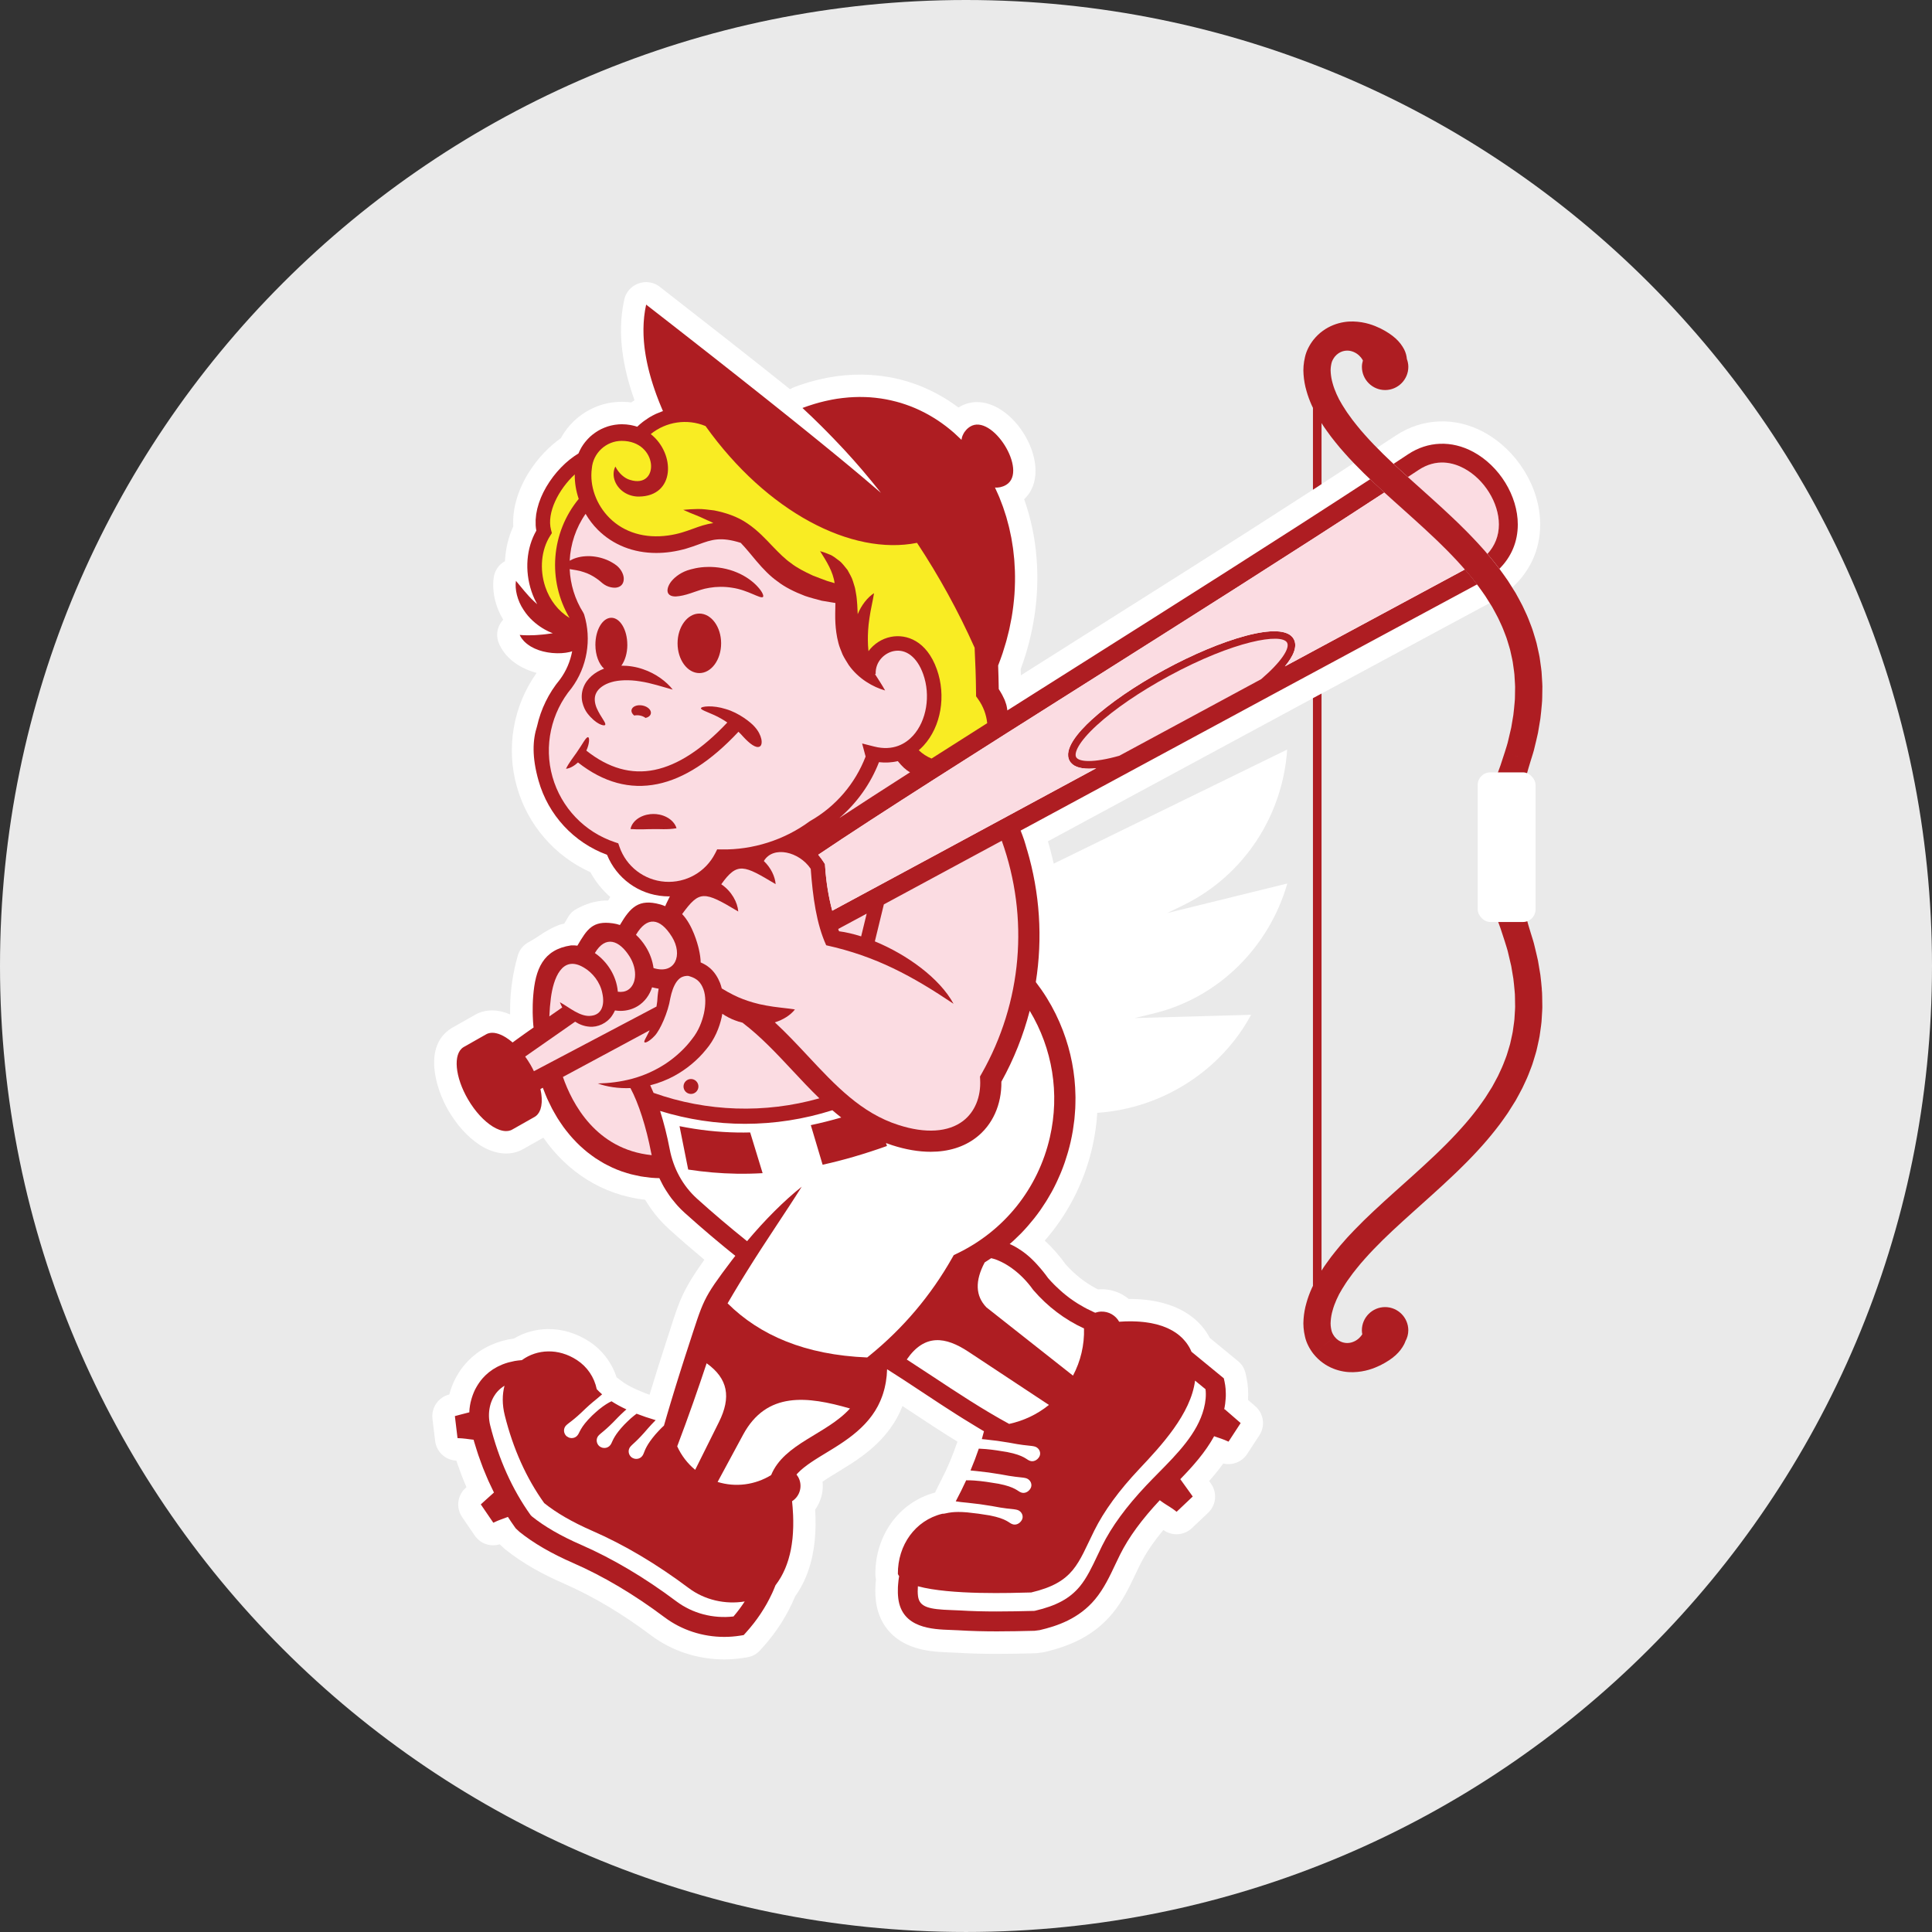 <svg viewBox="0 0 145.885 145.884" height="145.884" width="145.885" xmlns="http://www.w3.org/2000/svg" data-name="Layer 1" id="a">
  <rect x="0" y="0" width="145.885" height="145.884" fill="#333333" stroke="none"/>
  <path fill-rule="evenodd" fill="#eaeaea" d="M145.885,72.943c0,20.141-8.165,38.377-21.365,51.576-13.2,13.2-31.437,21.365-51.578,21.365s-38.377-8.165-51.577-21.365C8.165,111.32,0,93.083,0,72.943S8.165,34.565,21.365,21.365C34.565,8.165,52.801,0,72.942,0s38.378,8.165,51.578,21.365c13.2,13.2,21.365,31.437,21.365,51.578Z"></path>
  <g>
    <path fill-rule="evenodd" fill="#fff" d="M112.033,32.625c-2.14-1.15-4.608-1.081-6.64.265-.469.311-.942.615-1.412.924l.445.449-2.172.728c-.009-.01-.019-.02-.028-.03-.811.531-1.62,1.065-2.435,1.593-.216.141-.431.284-.648.424-6.247,4.044-12.551,8.009-18.837,11.98-1.074.679-2.148,1.357-3.222,2.036-.003-.156-.008-.312-.012-.468.995-2.682,1.427-5.567,1.198-8.395-.119-1.511-.426-3.002-.937-4.435.217-.204.389-.433.521-.681,1.512-2.846-2.346-8.167-5.483-6.244-.511-.384-1.044-.725-1.597-1.023-3.124-1.689-6.762-1.909-10.335-.685-.148.051-.297.104-.445.16-.121.046-.233.102-.336.168-3.227-2.577-6.482-5.122-9.741-7.657-.179-.162-.388-.281-.616-.352-.142-.046-.288-.072-.436-.078-.23-.01-.461.027-.681.114-.21.078-.397.195-.555.343-.118.11-.22.237-.301.378-.114.192-.188.403-.218.624-.522,2.485-.052,5.073.802,7.456-.081.054-.162.11-.242.168-.24-.032-.482-.047-.725-.047-.714,0-1.401.147-2.028.414-.924.392-1.725,1.046-2.293,1.883-.098.144-.189.293-.272.447-.89.629-1.712,1.489-2.346,2.47-.827,1.278-1.334,2.762-1.249,4.197-.366.797-.569,1.656-.621,2.526-.002.032-.004.064-.005.097-.096.052-.185.112-.267.181-.312.258-.52.626-.583,1.054-.036.245-.047.495-.037.747.035.857.321,1.725.753,2.432-.032.035-.062.071-.092.11-.014.018-.028.036-.041.055-.364.506-.424,1.122-.165,1.69.012.026.024.052.037.078.538,1.103,1.616,1.777,2.786,2.089-1.77,2.483-2.329,5.65-1.489,8.61.815,2.873,2.851,5.222,5.55,6.442.388.717.898,1.347,1.499,1.869-.002.004-.004.007-.006.011l-.149.254c-.707-.009-1.435.152-2.149.511l-.188.094c-.304.153-.525.361-.698.654l-.287.488c-.124.02-.245.048-.378.096-.032.011-.059.022-.09.035l-.242.104c-.01.004-.018.008-.027.012-.152.068-.3.145-.445.225-.222.123-.435.258-.646.397-.104.069-.209.14-.314.208-.045.029-.09.058-.135.086-.151.088-.303.175-.454.263-.405.235-.67.582-.789,1.034-.041.155-.082.31-.125.475l-.049.196c-.003.011-.005.019-.007.03l-.03.132c-.049.214-.092.429-.13.645-.081.46-.14.923-.178,1.389-.04.508-.055,1.021-.045,1.533-.849-.373-1.801-.455-2.652.026-.562.318-1.124.637-1.686.955-.037.02-.072.042-.108.064-2.125,1.339-1.223,4.492-.199,6.237.574.978,1.38,1.943,2.342,2.565.029.021.06.041.091.06.967.595,2.156.845,3.193.258.509-.288,1.018-.576,1.527-.864,1.788,2.563,4.416,4.314,7.69,4.693.012.021.025.042.038.063.404.67.889,1.293,1.452,1.854.11.109.222.216.338.32.864.78,1.746,1.542,2.641,2.288-.14.196-.278.393-.414.592-.038.056-.076.112-.114.168-1.356,2.012-1.529,2.919-2.327,5.351-.445,1.356-.875,2.719-1.287,4.087-.119-.043-.238-.087-.356-.133l-.708-.301c-.206-.096-.409-.2-.607-.313-.084-.048-.167-.098-.249-.15l-.566-.419c-.361-1.11-1.091-2.07-2.078-2.715-.959-.626-2.055-.948-3.141-.931-.875.013-1.743.245-2.53.711-.608.084-1.193.246-1.738.491-.612.273-1.181.653-1.682,1.156-.075.075-.148.152-.219.233-.599.673-1.017,1.482-1.245,2.346-.003,0-.007.002-.009.003-.003,0-.006.002-.01.003-.003,0-.006.002-.01.002-.176.048-.339.121-.485.215-.531.342-.836.962-.756,1.623.033.276.066.553.1.83.034.277.067.554.1.831.007.053.015.104.026.155.16.75.799,1.299,1.576,1.334.032.097.065.194.098.29.201.579.422,1.151.666,1.712-.024.022-.047.043-.07.064-.625.573-.732,1.503-.254,2.203.157.23.314.46.472.691.158.231.316.462.473.693.426.624,1.191.881,1.891.665.015.015.03.029.046.044l.273.255c.032.03.061.055.095.083,1.34,1.077,2.878,1.906,4.448,2.592,2.33,1.018,4.531,2.378,6.563,3.901,1.586,1.19,3.539,1.817,5.519,1.817.492,0,.983-.039,1.469-.116l.262-.042c.395-.063.716-.236.986-.532l.178-.196c.017-.02.035-.039.052-.058,1.025-1.14,1.839-2.432,2.419-3.826.427-.595.749-1.242.986-1.922.509-1.46.617-3.061.521-4.615.075-.105.143-.214.204-.327.292-.539.421-1.163.356-1.784.098-.07.202-.142.308-.213.134-.085.265-.166.382-.238.491-.303.983-.596,1.464-.908.036-.022.067-.042.093-.059.102-.066.202-.134.3-.202.169-.115.336-.234.501-.357.813-.608,1.494-1.272,2.034-2.009.391-.53.711-1.102.952-1.727.182.121.365.242.548.362.051.033.101.067.152.1,1.141.756,2.285,1.508,3.451,2.226l-.005.015c-.172.506-.363,1.005-.57,1.497l-.306.694-.772,1.554c-.003.006-.005.012-.008.017,0,0,0,0,0,.002-.01.022-.02.043-.03.064-2.784.746-4.525,3.31-4.507,6.164,0,.136.015.26.044.382-.062.557-.07,1.121,0,1.675.123.976.517,1.794,1.14,2.418.404.405.906.727,1.493.957.952.373,1.938.442,2.949.478.177.006.354.011.531.022,1.003.063,2.009.085,3.014.085.961,0,1.922-.02,2.883-.045.061-.002.114-.006.175-.014l.392-.051c.06-.008.11-.017.169-.031,2.006-.47,3.755-1.279,5.101-2.9.758-.913,1.258-1.937,1.76-3.001.077-.164.155-.328.234-.491.032-.065.064-.131.097-.196.463-.931,1.086-1.811,1.764-2.628.659.481,1.559.426,2.157-.139.203-.192.407-.385.61-.577.202-.191.404-.383.607-.574.352-.332.533-.778.533-1.229,0-.339-.103-.681-.313-.978-.007-.011-.015-.022-.023-.032-.039-.054-.078-.109-.116-.164.376-.426.735-.865,1.067-1.325.684.165,1.408-.11,1.807-.722.153-.233.305-.467.458-.7.153-.234.306-.468.459-.702.464-.709.338-1.637-.299-2.197,0,0,0,0-.001,0-.183-.161-.368-.32-.553-.48.036-.578,0-1.159-.126-1.732l-.056-.256c-.085-.388-.273-.695-.579-.947l-2.126-1.746c-.333-.638-.786-1.158-1.322-1.572-1.303-1.02-3.077-1.382-4.798-1.37-.071-.058-.144-.113-.219-.165-.468-.325-1.021-.522-1.602-.562-.072-.005-.145-.007-.218-.007-.034,0-.067,0-.1.002-.003,0-.007,0-.01,0-.06.002-.119.006-.178.011-.052-.026-.103-.053-.155-.081-.867-.463-1.628-1.076-2.287-1.82-.461-.637-.984-1.249-1.575-1.781,1.703-1.947,2.931-4.298,3.554-6.889.015-.061.029-.122.043-.184,0,0,0,0,0-.001.195-.854.318-1.715.373-2.577,4.973-.339,9.386-3.252,11.612-7.404l-8.807.248,1.38-.33c5.07-1.214,8.816-5.131,10.162-9.831l-9.069,2.233,1.206-.589c4.684-2.289,7.531-6.881,7.852-11.758l-17.627,8.615c-.129-.565-.27-1.128-.439-1.687.859-.464,1.718-.928,2.577-1.392,5.812-3.14,11.625-6.28,17.44-9.416.216-.116.432-.232.648-.349,3.259-1.757,6.516-3.515,9.777-5.267.014-.007.029-.015.043-.023l1.668-.896c.013-.007.026-.015.039-.022.152-.081.303-.163.454-.244l.718-.386,1.278-1.809.096.136.319.506c1.326-1.209,2.115-2.844,2.115-4.76,0-2.841-1.779-5.642-4.266-6.979Z"></path>
    <path fill-rule="evenodd" fill="#ae1d22" d="M110.613,43c-4.156,2.232-8.802,4.735-13.59,7.317.624-.752.975-1.495.669-2.06-.812-1.496-5.61.066-9.714,2.292-2.215,1.201-4.182,2.548-5.54,3.792-1.025.938-2.147,2.237-1.678,3.101.229.423.757.6,1.471.6.17,0,.353-.013.543-.032-.857.463-1.709.923-2.55,1.377-7.04,3.804-13.302,7.186-17.38,9.379-.278-1.038-.461-2.166-.541-3.377l-.009-.137-.072-.116c-.135-.216-.283-.411-.437-.595,4.511-3.04,12.129-7.854,20.19-12.946,7.423-4.69,15.721-9.933,22.563-14.41l-.027-.025-.761-.703-.287-.274c-6.775,4.427-14.938,9.585-22.25,14.205-1.062.671-2.116,1.337-3.157,1.995-.672.425-1.335.844-1.993,1.261-.002-.022-.003-.045-.006-.067-.009-.071-.022-.141-.036-.211-.01-.05-.02-.1-.034-.151-.02-.073-.047-.148-.074-.222-.017-.048-.032-.094-.052-.143-.036-.084-.081-.173-.127-.263-.022-.042-.039-.081-.062-.125-.074-.136-.159-.277-.257-.431-.007-.594-.026-1.19-.046-1.785.013-.034.027-.067.04-.101.101-.263.197-.525.286-.788.011-.032.02-.063.03-.095.08-.243.154-.486.224-.729.016-.057.033-.114.049-.171.071-.261.137-.521.197-.78.012-.053.023-.105.034-.157.052-.237.1-.474.141-.71.007-.039.015-.078.022-.118.045-.26.082-.519.114-.777.007-.059.014-.118.021-.177.03-.262.057-.523.075-.783,0-.006,0-.012.001-.018.018-.256.028-.51.034-.763.002-.057.003-.114.004-.171.004-.252.003-.502-.005-.75-.001-.041-.003-.082-.005-.124-.008-.224-.021-.447-.038-.669-.003-.047-.006-.094-.01-.141-.021-.243-.047-.484-.078-.723-.007-.053-.015-.107-.022-.161-.032-.225-.067-.449-.108-.671-.004-.023-.008-.046-.012-.069-.045-.236-.095-.469-.15-.701-.013-.055-.026-.111-.04-.166-.057-.229-.117-.456-.183-.68-.008-.028-.018-.056-.026-.084-.062-.205-.128-.407-.198-.608-.017-.049-.033-.097-.051-.146-.077-.215-.159-.426-.244-.635-.019-.045-.038-.09-.057-.135-.079-.187-.162-.373-.249-.555-.012-.026-.024-.053-.036-.079.027.002.053.005.08.006.031,0,.062.001.093,0,.048-.002.095-.008.143-.016.03-.005.061-.008.091-.015.052-.012.103-.029.155-.046.026-.009.052-.015.077-.025.076-.031.151-.068.224-.114,1.663-1.043-1.083-5.425-2.746-4.382-.086.053-.163.117-.233.184-.023.022-.042.046-.063.069-.044.048-.086.098-.122.151-.02.029-.037.057-.054.087-.031.053-.057.107-.081.162-.012.03-.025.059-.035.089-.022.065-.036.132-.047.198-.003.018-.008.036-.01.054-.017-.017-.034-.033-.051-.05-.151-.149-.305-.293-.462-.433-.028-.025-.056-.051-.085-.076-.167-.146-.339-.286-.514-.422-.039-.03-.078-.06-.118-.09-.177-.133-.357-.263-.542-.386-.028-.019-.057-.037-.085-.055-.176-.115-.355-.224-.537-.328-.028-.016-.055-.034-.084-.049-.193-.109-.391-.21-.591-.307-.043-.021-.086-.041-.13-.062-.2-.094-.403-.182-.61-.262-.034-.013-.069-.025-.103-.038-.199-.075-.401-.146-.606-.209-.025-.008-.05-.017-.076-.024-.216-.065-.436-.122-.659-.173-.046-.011-.092-.022-.138-.032-.22-.048-.444-.09-.669-.124-.039-.006-.079-.011-.118-.016-.222-.031-.447-.056-.674-.073-.019-.001-.039-.004-.058-.005-.237-.016-.477-.022-.718-.023-.048,0-.095,0-.143,0-.238.003-.477.013-.719.031-.043.003-.087.008-.131.012-.245.021-.49.049-.739.086-.011.002-.022.003-.033.004-.254.039-.51.09-.768.147-.049.011-.097.021-.146.032-.251.059-.504.125-.758.201-.047.014-.095.029-.142.044-.266.082-.532.171-.801.272.482.445.953.899,1.417,1.36.134.133.267.268.4.402.356.359.705.723,1.05,1.091.114.122.23.243.344.366.439.477.87.961,1.291,1.453.081.095.16.192.241.288.346.409.685.823,1.018,1.241.055.069.109.138.163.207,0,0,.001.001.002.002-.425-.368-.89-.765-1.403-1.196-.077-.064-.159-.133-.238-.199-.199-.166-.4-.335-.611-.51-.106-.088-.216-.18-.325-.27-.194-.16-.391-.324-.595-.491-.125-.103-.252-.207-.38-.312-.201-.165-.407-.333-.618-.504-.137-.112-.274-.224-.415-.339-.22-.179-.447-.363-.677-.549-.139-.112-.275-.223-.418-.338-.263-.213-.537-.432-.812-.654-.12-.096-.233-.188-.355-.285-.392-.315-.796-.637-1.211-.968-.138-.11-.284-.226-.424-.338-.289-.23-.58-.461-.88-.699-.19-.152-.388-.308-.584-.462-.26-.206-.522-.413-.79-.626-.215-.17-.434-.342-.653-.515-.266-.21-.535-.422-.808-.637-.221-.174-.444-.349-.67-.526-.29-.228-.587-.46-.886-.694-.224-.176-.447-.351-.676-.53-.327-.256-.662-.517-.998-.78-.205-.16-.407-.318-.616-.481-.551-.429-1.11-.865-1.685-1.311-.032.144-.061.29-.085.438-.008.049-.013.099-.021.148-.015.1-.03.2-.041.302-.007.059-.011.119-.016.178-.008.094-.017.187-.023.282-.004.064-.005.129-.008.194-.004.092-.008.184-.009.277,0,.068,0,.136.001.205,0,.092.002.184.005.277.003.071.007.143.011.214.005.092.01.184.018.278.006.074.014.148.021.222.01.093.019.186.031.281.01.076.021.152.032.229.014.095.028.19.044.286.013.077.027.155.041.233.018.097.037.194.057.292.016.079.033.157.051.237.023.099.046.199.07.3.02.08.04.16.061.241.027.101.055.203.084.306.023.082.046.163.071.246.031.103.063.207.096.311.027.083.053.166.081.25.035.106.073.213.11.32.03.084.059.167.089.251.04.11.083.22.125.331.032.084.064.167.098.252.045.113.093.228.141.343.035.083.069.166.105.25.009.022.02.045.03.067-.026.009-.051.017-.077.026-.127.045-.253.095-.377.151-.033.015-.068.028-.101.044-.152.072-.3.151-.446.237-.034.021-.068.043-.102.065-.114.072-.225.148-.333.228-.039.029-.079.059-.117.089-.13.103-.258.211-.378.327-.005.005-.01.009-.015.014-.032-.011-.063-.022-.096-.032-.038-.011-.077-.023-.116-.033-.061-.016-.124-.03-.187-.043-.039-.008-.077-.017-.117-.024-.07-.013-.142-.021-.214-.029-.035-.004-.07-.009-.105-.013-.109-.009-.22-.015-.333-.015-.164,0-.325.015-.484.038-.033.005-.066.009-.099.015-.153.026-.303.061-.449.106-.025.008-.05.018-.075.026-.134.045-.263.097-.389.157-.021.01-.043.019-.064.029-.135.067-.265.144-.39.228-.027.018-.054.038-.082.057-.124.088-.245.182-.357.285-.006.006-.012.012-.018.018-.107.1-.206.208-.3.32-.02.024-.041.048-.061.073-.092.117-.178.239-.255.366-.015.024-.028.05-.042.075-.069.121-.131.245-.185.373-.006.015-.013.029-.019.043-.053.032-.104.065-.156.099-.053.034-.107.067-.159.104-.064.045-.127.093-.191.141-.052.039-.103.076-.154.117-.064.051-.126.106-.189.16-.049.043-.098.083-.147.127-.062.057-.123.118-.184.178-.046.045-.093.089-.138.136-.061.063-.119.129-.179.194-.043.047-.087.094-.129.143-.058.068-.114.138-.17.209-.04.05-.081.098-.119.149-.055.072-.107.147-.159.222-.036.051-.074.102-.109.154-.051.076-.099.155-.147.233-.033.053-.067.104-.098.157-.046.08-.089.16-.132.241-.029.054-.059.107-.086.161-.041.082-.077.166-.115.249-.024.054-.051.107-.073.162-.035.084-.065.17-.095.255-.02.054-.042.108-.06.162-.029.086-.051.173-.074.259-.015.054-.033.107-.046.161-.021.088-.036.176-.052.264-.009.052-.022.104-.03.156-.013.091-.02.182-.027.273-.004.048-.012.096-.014.144-.005.097-.001.194.002.29.001.041-.002.082,0,.122.009.136.025.27.05.403-.754,1.317-.892,3.014-.364,4.59.062.186.135.366.214.542.025.057.055.11.082.166.043.088.089.175.136.26-.004-.004-.009-.008-.014-.013-.08-.07-.16-.138-.237-.214-.251-.232-.484-.491-.708-.756-.224-.264-.438-.534-.649-.784-.094.642.107,1.491.568,2.179.055.088.114.173.175.255.429.574.994.998,1.44,1.243.002.001.005.003.008.004.075.043.157.086.243.127.027.013.056.025.083.038.068.031.14.061.214.09.018.007.036.014.054.021,0,0-.002,0-.003,0-.044.007-.089.013-.133.02-.143.021-.285.041-.428.057-.074.009-.146.016-.219.023-.134.013-.266.024-.398.033-.073.005-.144.009-.215.013-.138.006-.27.009-.401.009-.059,0-.119.002-.176,0-.185-.003-.363-.011-.528-.028.038.085.086.165.138.242.012.018.027.036.04.054.005.006.01.012.015.018.017.023.036.044.055.066.022.027.043.055.067.081.024.026.051.051.077.076.008.008.018.015.026.023.029.028.06.055.091.081.007.005.013.012.02.017.029.024.058.047.089.069.034.025.071.048.107.072.017.011.034.024.052.035.011.007.021.015.032.021.02.012.04.024.061.036.065.037.133.072.202.105.024.012.047.025.072.036,0,0,0,0,0,0,.018.008.038.015.056.022.077.033.154.065.234.093.026.009.053.016.079.025,0,0,0,0,0,0,.039.013.079.024.119.035.037.011.072.023.109.032.038.01.078.019.117.027.017.004.035.008.053.011.042.009.083.018.124.026.009.002.017.004.026.005.042.008.084.015.127.021.057.009.115.016.173.022.009.001.019.003.028.004.016.002.032.005.049.006.025.002.051.004.077.006.072.006.143.009.215.012.036.002.072.004.108.004.002,0,.003,0,.005,0,.007,0,.013,0,.02,0,.092,0,.184,0,.275-.006.006,0,.011,0,.017,0,.105-.006.207-.017.308-.031.03-.004.06-.01.09-.015.069-.012.138-.024.204-.039.034-.008.067-.017.101-.026.035-.009.068-.02.102-.03,0,.001,0,.003,0,.004-.142.76-.45,1.49-.92,2.124-.861,1.039-1.444,2.25-1.729,3.527-.334,1.044-.4,2.31.115,4.125.734,2.588,2.656,4.659,5.169,5.587.72,1.775,2.384,2.992,4.311,3.127.119.008.236.013.354.013.027,0,.053-.002.08-.003-.079.154-.159.317-.237.483-.018.038-.036.077-.054.116-.022.047-.042.096-.063.143-.029-.013-.058-.024-.087-.035-.056-.022-.113-.044-.17-.063-.042-.014-.084-.025-.127-.037-1.609-.446-2.245.216-3.034,1.556-.045-.015-.091-.027-.136-.04-.042-.012-.084-.026-.127-.036-.051-.012-.103-.02-.154-.029-.043-.008-.086-.017-.129-.023-1.516-.21-1.93.437-2.666,1.689-.151-.022-.308-.031-.47-.023-2.13.316-2.705,1.798-2.866,3.821-.017.203-.027.412-.034.622-.002.067-.002.136-.003.204-.003.145-.004.291-.002.438.001.081.005.163.007.245.005.137.01.273.019.411.005.086.012.172.019.258.006.068.013.135.02.203-.04.028-.079.056-.119.083-.104.073-.204.143-.299.21-.053.037-.103.073-.154.109-.101.072-.198.14-.288.205-.032.023-.065.046-.096.069-.099.071-.191.137-.278.2-.023.017-.047.034-.069.05-.086.062-.163.12-.237.174-.014.011-.028.021-.042.031-.005-.005-.01-.01-.016-.014-.056-.048-.112-.091-.167-.135-.029-.022-.057-.047-.086-.068-.084-.062-.167-.119-.25-.171l-.002-.003h-.002c-.487-.3-.953-.416-1.32-.294-.053.017-.103.04-.151.067-.811.459-.874.495-1.684.954-.014.008-.027.016-.04.024-.793.499-.637,2.252.359,3.949.54.921,1.218,1.639,1.858,2.037l.002.003h.002c.348.215.685.335.983.341.119.003.232-.013.337-.048.053-.017.103-.04.151-.067.811-.459.875-.495,1.685-.954.014-.008.027-.016.04-.024.057-.036.107-.08.154-.127.014-.015.027-.032.041-.048.031-.036.06-.075.086-.117.013-.02.025-.042.037-.064.024-.045.045-.092.065-.142.008-.021.017-.042.025-.064.049-.147.079-.313.09-.495.002-.026.002-.054.003-.081.002-.067.002-.136,0-.207-.001-.032-.003-.065-.005-.099-.004-.071-.012-.144-.021-.219-.004-.032-.007-.063-.012-.095-.015-.102-.034-.205-.057-.311,0-.004-.002-.008-.002-.013l.075-.04.104-.056s.002.007.004.01c.023.062.049.121.073.182.08.21.162.418.251.62.043.097.09.188.135.283.076.16.151.32.232.474.053.101.11.198.166.297.079.14.158.281.241.416.061.099.125.194.189.29.084.127.169.253.257.375.068.094.138.185.209.276.09.116.182.231.276.342.074.087.15.173.226.257.097.107.195.211.296.313.079.08.159.159.239.235.104.098.211.192.319.285.083.072.166.143.251.211.113.09.229.175.345.26.085.062.169.125.256.183.125.084.253.161.381.238.084.051.165.103.251.151.147.082.299.156.451.23.07.034.139.073.21.105.225.102.454.195.688.278.037.013.076.022.113.035.199.067.399.13.603.184.087.023.176.039.264.06.158.037.316.073.478.102.102.018.205.03.308.045.151.022.303.043.458.057.11.01.221.016.332.022.099.006.2.009.3.012.013.028.028.054.041.081.002.004.004.008.006.013.023.049.049.097.073.145.07.142.141.282.219.418.006.01.013.02.019.031.035.061.073.121.11.181.01.016.02.033.03.049.079.127.161.251.246.373.005.007.01.013.015.02.046.065.093.13.141.195.006.008.012.016.018.024.097.128.2.252.305.374.003.004.006.007.008.01.049.056.095.114.146.168.003.004.006.007.009.01.165.179.335.352.517.515.318.287.642.574.97.861.11.096.223.192.334.288.221.19.441.381.665.572.136.115.275.23.412.345.205.172.411.344.62.516.144.119.29.237.436.355.131.107.264.213.396.319-.089.116-.181.229-.269.346-2.238,2.962-2.113,2.943-3.304,6.579-.07.215-.144.442-.22.676-.022.068-.045.14-.067.209-.055.171-.111.346-.168.526-.028.088-.057.179-.085.269-.053.167-.106.336-.161.509-.033.105-.066.21-.099.317-.051.165-.103.334-.156.503-.035.115-.071.23-.107.348-.056.183-.113.37-.169.557-.032.105-.063.207-.095.313-.084.28-.168.565-.253.852-.038.131-.077.264-.115.396-.019.066-.038.133-.057.199-.022.074-.043.148-.065.222-.058.052-.117.107-.18.168l-.17-.168.17.168-.238.248-.232.255-.089-.079.089.079h0c-.644.761-.771,1.151-.87,1.399-.033.082-.062.149-.106.208-.023.033-.05.063-.078.089-.126.117-.303.167-.476.139-.01-.001-.021-.003-.031-.006-.011-.002-.021-.006-.032-.01-.056-.015-.112-.037-.163-.069-.087-.056-.151-.132-.195-.218-.09-.175-.087-.393.033-.57.191-.255.474-.38,1.375-1.442h0l.245-.271.253-.263h0l.071-.069c-.518-.152-.999-.315-1.442-.487-.129.094-.272.208-.432.347l-.251.235-.245.242h0c-.742.785-.854,1.169-.972,1.407-.027.055-.055.102-.09.145-.024.032-.053.06-.083.085-.133.11-.312.151-.484.113-.01-.002-.02-.005-.03-.008-.011-.003-.021-.007-.032-.011-.055-.018-.109-.043-.16-.079-.083-.06-.143-.138-.182-.226-.082-.181-.068-.398.063-.57.205-.244.494-.353,1.451-1.364l.258.253h0s-.259-.254-.259-.254h0s.259-.257.259-.257l.267-.25h0s.154-.134.154-.134c-.417-.193-.792-.398-1.127-.614-.23.106-.533.286-.944.617h0s-.26.225-.26.225l-.247.227-.007.006h0c-.949.93-.922,1.291-1.12,1.51-.039.046-.082.08-.125.11-.133.084-.299.108-.456.065-.005-.001-.01-.003-.015-.004-.053-.016-.103-.046-.152-.078-.014-.009-.03-.012-.043-.022-.082-.063-.139-.146-.175-.236-.073-.182-.05-.398.087-.563.213-.237.507-.334,1.501-1.308h0l.269-.247.277-.239c.072-.058.139-.113.204-.166.198-.163.362-.301.498-.42-.147-.127-.283-.257-.406-.39-.184-.902-.721-1.693-1.492-2.196-.089-.058-.178-.112-.268-.162-.033-.018-.068-.034-.101-.052-.056-.029-.113-.06-.169-.086-.045-.021-.09-.038-.135-.057-.046-.019-.093-.04-.139-.058-.049-.019-.098-.033-.148-.049-.042-.014-.085-.03-.127-.043-.05-.015-.099-.025-.149-.038-.043-.011-.085-.023-.127-.032-.05-.011-.1-.018-.149-.026-.042-.007-.084-.016-.125-.022-.052-.007-.103-.011-.154-.015-.04-.004-.079-.009-.119-.011-.052-.003-.104-.003-.156-.003-.038,0-.077-.003-.115-.002-.051,0-.102.005-.153.008-.038.002-.076.003-.114.006-.05.005-.1.013-.15.019-.038.005-.076.009-.114.015-.049.008-.097.02-.144.03-.038.008-.076.015-.113.024-.047.012-.093.026-.14.04-.038.011-.075.021-.112.033-.045.015-.089.032-.133.049-.037.014-.075.027-.112.042-.043.018-.084.038-.125.058-.037.017-.074.033-.111.052-.04.021-.08.044-.119.066-.036.02-.072.039-.107.061-.039.024-.076.049-.114.075-.034.023-.07.045-.103.069-.006.004-.011.009-.016.013-.018.002-.037.003-.054.004-.163.014-.32.032-.469.057-.018.003-.036.008-.054.011-.135.025-.264.055-.388.088-.031.008-.063.016-.093.025-.132.038-.257.081-.377.127-.023.009-.044.019-.067.028-.104.043-.204.088-.299.137-.021.01-.043.021-.063.031-.104.055-.203.113-.297.173-.021.014-.041.028-.062.041-.083.056-.162.113-.236.171-.01.008-.022.016-.032.024-.081.065-.156.131-.226.198-.017.016-.033.032-.049.047-.068.066-.134.134-.192.2-.1.113-.191.233-.277.357-.022.033-.045.066-.066.099-.073.113-.142.229-.204.349-.008.016-.018.03-.026.046-.067.135-.125.275-.177.417-.013.036-.026.073-.038.11-.041.122-.078.247-.108.373-.006.027-.014.054-.021.081-.033.149-.057.301-.075.455-.004.036-.006.073-.01.109-.005.06-.006.121-.009.182-.003,0-.005,0-.008.002-.256.067-.479.123-.753.195-.012.003-.024.006-.036.01-.091.023-.187.049-.294.078.033.277.067.555.1.832.033.277.067.555.1.832.113.003.213.009.309.016.024.001.048.003.072.006.088.008.173.017.254.027.044.005.087.011.13.017.053.007.106.014.16.021.089.012.181.023.277.033.003,0,.007,0,.011,0,.013.045.024.091.037.136.056.192.116.381.175.57.048.151.094.302.145.451.064.19.133.376.202.562.052.142.102.285.157.424.075.193.156.381.236.57.054.128.107.258.163.384.09.2.185.395.28.591.048.099.094.201.143.299-.186.169-.34.306-.502.451-.059.053-.121.108-.185.167-.02.018-.041.037-.061.056-.076.069-.155.14-.245.222.158.231.315.462.472.692.158.231.316.462.473.693.098-.048.187-.088.273-.125.025-.011.051-.021.075-.032.069-.028.137-.055.202-.079.067-.025.134-.05.199-.073.03-.011.061-.022.091-.033.077-.028.156-.057.237-.089.008-.003.016-.006.025-.009.16.248.324.492.494.73l.099.138.273.255c1.073.862,2.403,1.634,4.066,2.361,2.281.996,4.602,2.374,6.9,4.098,1.286.964,2.879,1.478,4.505,1.478.401,0,.803-.032,1.203-.095l.262-.042.178-.196c.182-.2.353-.407.52-.617.03-.038.061-.076.091-.114.157-.204.308-.412.451-.625.028-.041.055-.083.082-.125.145-.221.284-.446.414-.676.003-.005.006-.011.009-.016.127-.227.244-.458.355-.692.021-.044.043-.088.064-.133.086-.187.163-.377.239-.568.01-.013.019-.027.029-.04.123-.162.237-.332.342-.51.013-.022.027-.042.039-.064.103-.179.196-.367.282-.561.016-.036.032-.072.047-.108.081-.194.155-.396.22-.606.011-.036.021-.073.032-.11.065-.22.122-.447.169-.684.002-.011.003-.022.006-.033.045-.233.08-.476.108-.725.004-.037.009-.073.013-.11.025-.248.04-.504.048-.768.002-.051.003-.103.004-.155.005-.265.003-.537-.009-.818-.002-.046-.005-.093-.008-.139-.015-.297-.036-.601-.07-.915.533-.338.766-.996.565-1.595-.026-.077-.059-.15-.096-.219-.011-.02-.025-.038-.037-.057-.029-.047-.058-.095-.092-.138-.001-.002-.003-.003-.005-.005,0,0,0,0,0,0,.02-.023.04-.047.061-.069.024-.026.048-.051.072-.076.042-.043.086-.085.131-.127.024-.023.048-.046.073-.068.055-.049.113-.098.173-.147.017-.014.032-.027.049-.041.077-.061.156-.122.238-.182.027-.02.055-.039.082-.059.057-.041.114-.082.174-.122.036-.025.074-.05.11-.074.053-.035.106-.07.16-.106.041-.026.082-.052.123-.079.053-.034.107-.068.161-.102.043-.027.086-.054.13-.081.053-.032.105-.065.158-.097.236-.145.48-.292.727-.444.015-.009.03-.018.044-.027.087-.053.174-.108.261-.162.031-.02.063-.041.095-.061.072-.046.144-.091.215-.138.037-.024.075-.049.112-.074.066-.045.133-.089.2-.135.039-.027.078-.053.116-.08.069-.048.136-.097.204-.146.035-.025.07-.05.104-.075.083-.061.165-.125.246-.189.018-.014.037-.028.055-.043.099-.078.196-.159.292-.242.027-.023.052-.047.078-.07.069-.061.138-.122.205-.186.034-.032.067-.065.1-.098.058-.057.116-.114.172-.173.035-.036.07-.074.104-.111.053-.058.106-.118.157-.178.033-.039.067-.078.1-.118.052-.064.103-.13.153-.197.029-.038.059-.076.087-.116.059-.083.116-.168.172-.255.016-.025.033-.049.049-.074.07-.112.136-.228.199-.347.019-.036.036-.074.054-.11.043-.086.085-.172.124-.261.022-.049.042-.1.062-.15.033-.081.065-.163.095-.246.019-.055.038-.111.056-.168.027-.084.052-.169.076-.256.016-.058.032-.117.046-.176.023-.092.041-.187.06-.283.011-.058.023-.114.033-.174.019-.117.035-.238.048-.36.005-.041.011-.081.015-.122.015-.154.024-.313.029-.476,0,0,0,0,.002.001.267.168.537.342.807.517.158.102.315.201.474.305.448.292.901.593,1.367.901.417.276.838.554,1.262.832.135.089.272.177.408.265.317.206.636.411.958.616.157.1.314.199.472.297.33.206.663.41.998.611.135.081.268.163.403.243.054.032.11.061.163.093,0,.001,0,.003,0,.005-.052.196-.101.392-.16.59.089.009.183.018.283.026.6.06,1.177.139,1.771.241h0c.926.181,1.365.21,1.653.243.026.003.051.006.075.009.047.007.091.014.133.022.042.009.081.019.121.031.321.121.459.487.303.758-.159.276-.456.404-.708.309-.262-.081-.407-.406-1.706-.66.015-.082.026-.143.036-.195,0-.005.001-.009.003-.014,0-.004.002-.009.002-.013-.001.006-.003.014-.004.021-.009.052-.021.115-.037.2-.523-.089-1.075-.177-1.617-.225-.181-.016-.36-.028-.537-.034-.183.543-.392,1.092-.627,1.648.143.017.301.033.479.048.6.06,1.177.139,1.772.241h0c1.01.197,1.441.214,1.727.253.096.013.175.028.254.054.32.12.46.487.303.757-.159.277-.456.405-.708.31-.262-.081-.406-.406-1.706-.659.082-.447.084-.457,0,0-.584-.099-1.223-.203-1.84-.244-.206-.014-.409-.021-.607-.018-.24.524-.503,1.054-.788,1.589.237.039.539.078.932.111.6.06,1.177.139,1.772.24h0c1.01.198,1.441.214,1.727.253.095.013.175.028.254.054.321.12.46.487.303.757-.159.276-.456.405-.708.31-.263-.081-.407-.406-1.706-.659.01-.056.019-.105.027-.147.054-.295.046-.253-.027.146-.574-.098-1.129-.175-1.709-.232-.53-.045-.888-.034-1.147-.007-.388.041-.553.121-.73.114h-.009c-2.042.499-3.362,2.365-3.349,4.543.023.056.054.109.091.16.002.003.004.005.006.008-.009.052-.018.104-.026.155-.01.067-.019.133-.027.198-.011.098-.02.193-.027.288-.005.061-.01.123-.013.183-.005.1-.005.198-.004.294,0,.05-.002.102,0,.152.005.143.015.283.032.418.284,2.246,2.586,2.325,3.962,2.373.2.007.395.013.578.025.973.06,1.94.082,2.908.082.942,0,1.886-.02,2.84-.044l.392-.051c1.3-.305,2.95-.847,4.185-2.334.659-.794,1.103-1.734,1.531-2.642.115-.243.229-.485.346-.718.081-.164.168-.328.26-.493.035-.063.074-.126.111-.19.06-.103.118-.206.182-.31.043-.07.091-.14.135-.21.064-.099.125-.197.192-.296.049-.073.103-.146.154-.22.068-.098.135-.195.207-.293.055-.076.116-.153.174-.23.073-.097.145-.193.222-.291.062-.079.13-.16.195-.24.078-.096.155-.192.236-.29.072-.086.149-.174.224-.26.08-.092.158-.184.241-.277.086-.097.177-.195.267-.293.068-.074.134-.147.204-.222t0,0c.017.013.033.026.05.038.032.023.063.047.094.069.026.019.051.036.077.054.03.021.06.041.089.061.024.016.048.031.072.047.03.02.061.04.091.059.018.012.036.023.054.034.06.038.12.076.181.114.017.011.034.022.052.033.034.022.069.045.104.069.019.013.038.025.058.038.037.025.076.053.115.081.018.013.035.024.054.038.058.042.117.087.18.138.203-.192.406-.384.609-.576.203-.191.405-.384.608-.576-.077-.109-.144-.203-.208-.293-.25-.35-.43-.593-.731-1.017.015-.015.029-.031.044-.046.091-.094.182-.189.272-.284.033-.035.065-.07.099-.105.076-.081.152-.163.228-.246.037-.04.074-.081.111-.122.074-.082.148-.165.221-.249.034-.039.068-.078.102-.117.086-.1.172-.202.256-.304.019-.022.037-.045.056-.067.103-.127.204-.256.303-.386.018-.023.034-.047.051-.07.079-.106.156-.212.232-.32.028-.041.056-.082.084-.124.063-.093.125-.187.185-.282.029-.046.058-.092.086-.138.059-.097.116-.195.172-.294.017-.03.035-.06.051-.091.019.007.038.014.056.021.063.022.124.044.185.065.088.03.174.059.264.09.012.004.024.009.036.013.065.023.133.049.203.076.024.01.048.019.072.029.086.034.175.072.272.118.153-.234.305-.469.458-.702.153-.233.305-.467.458-.702-.492-.433-.729-.627-1.221-1.059-.009.015-.019.03-.029.045.014-.066.029-.132.041-.196.014-.081.028-.162.039-.242.016-.121.027-.241.035-.359.005-.074.012-.148.014-.221.004-.129-.001-.254-.008-.379-.003-.059-.002-.119-.008-.178-.016-.181-.041-.36-.079-.534l-.056-.256-2.433-1.998-.006-.004c-.053-.126-.111-.247-.176-.361-.011-.019-.025-.037-.037-.056-.061-.102-.126-.199-.197-.291-.029-.038-.062-.073-.092-.11-.057-.068-.116-.135-.178-.198-.037-.038-.077-.073-.115-.109-.062-.056-.124-.111-.189-.162-.043-.034-.086-.066-.13-.098-.068-.048-.137-.094-.208-.138-.045-.028-.09-.056-.137-.083-.077-.044-.156-.083-.237-.122-.044-.021-.088-.045-.133-.064-.099-.044-.202-.084-.305-.122-.028-.01-.055-.023-.084-.032-.134-.046-.27-.087-.409-.123-.039-.01-.079-.018-.118-.027-.102-.024-.204-.048-.307-.068-.054-.01-.109-.018-.163-.027-.091-.015-.182-.03-.275-.041-.059-.007-.118-.014-.177-.02-.09-.009-.18-.018-.271-.024-.06-.004-.12-.008-.181-.011-.092-.005-.185-.008-.278-.01-.057-.001-.115-.003-.172-.004-.102,0-.203.001-.304.004-.048.001-.097.001-.145.003-.149.005-.297.013-.444.025-.275-.489-.798-.784-1.357-.766-.075.002-.148.011-.221.024-.025.005-.049.012-.073.018-.047.011-.093.022-.138.038-.006.002-.012.005-.018.007-.001,0-.002-.001-.003-.002-.012-.005-.025-.009-.037-.015-.04-.017-.078-.036-.117-.054-.162-.073-.321-.15-.478-.231-.061-.031-.122-.065-.182-.097-.141-.077-.28-.158-.417-.242-.052-.032-.105-.063-.156-.095-.183-.117-.363-.239-.538-.368-.023-.017-.044-.035-.067-.052-.152-.114-.302-.234-.449-.359-.052-.044-.103-.09-.155-.136-.12-.106-.238-.216-.354-.328-.048-.047-.096-.093-.144-.141-.157-.159-.311-.321-.46-.492-.138-.194-.278-.374-.419-.548-.042-.051-.083-.1-.124-.149-.105-.126-.211-.246-.318-.361-.042-.044-.083-.091-.124-.134-.144-.149-.288-.29-.434-.42-.004-.003-.008-.006-.011-.009-.142-.126-.285-.239-.429-.347-.043-.032-.087-.062-.13-.092-.111-.078-.223-.151-.335-.217-.043-.026-.085-.052-.127-.076-.15-.084-.301-.161-.453-.225.052-.046.106-.089.158-.136.052-.046.103-.093.154-.14.16-.148.317-.298.47-.453.014-.014.028-.027.042-.041.165-.168.324-.34.48-.516.044-.049.086-.099.129-.149.122-.142.241-.285.358-.43.035-.044.071-.087.106-.132.144-.184.284-.372.418-.563.029-.041.056-.083.084-.124.109-.157.214-.317.316-.479.035-.056.071-.112.106-.169.119-.195.235-.392.345-.592.005-.008.009-.016.013-.023.114-.208.221-.42.324-.634.029-.059.056-.119.084-.178.081-.173.159-.347.233-.524.021-.05.043-.1.063-.15.09-.22.174-.443.253-.668.017-.05.033-.1.05-.149.062-.184.121-.369.176-.556.019-.064.038-.129.057-.194.065-.233.128-.469.182-.708.064-.281.119-.563.167-.846.015-.091.025-.182.039-.274.029-.191.057-.382.078-.573.012-.109.019-.219.028-.328.015-.174.03-.347.039-.52.006-.116.007-.232.01-.348.004-.166.009-.332.007-.497,0-.034-.002-.067-.003-.101-.025-1.683-.345-3.34-.941-4.907-.327-.86-.735-1.694-1.228-2.488-.253-.407-.529-.803-.824-1.189.525-3.315.308-6.724-.665-10.005-.073-.245-.142-.491-.222-.735,0-.002-.001-.003-.002-.005-.078-.233-.168-.464-.254-.696.127-.069.257-.139.386-.209,1.126-.608,2.276-1.229,3.452-1.864,9.913-5.356,21.108-11.403,30.072-16.219l.38-.204.177-.095c-.176-.227-.346-.457-.535-.675-.129-.15-.255-.301-.383-.451Z"></path>
    <polygon fill-rule="evenodd" fill="#fbdce2" points="40.752 49.112 40.751 49.112 40.752 49.112 40.752 49.112"></polygon>
    <path fill-rule="evenodd" fill="#fbdce2" d="M37.199,85.069c.349.215.687.335.985.341-.298-.006-.635-.127-.983-.342h-.002Z"></path>
    <path fill-rule="evenodd" fill="#fbdce2" d="M65.443,68.989c-.775.417-1.492.803-2.152,1.158.022.057.042.116.065.173.525.068,1.089.202,1.669.386l.418-1.717Z"></path>
    <path fill-rule="evenodd" fill="#fbdce2" d="M66.74,68.289l-.68,2.795c2.419.994,4.893,2.777,5.942,4.712-3.105-2.084-5.832-3.584-9.616-4.419-.737-1.619-1.013-3.65-1.168-5.772-.872-1.304-2.846-1.769-3.54-.588.543.515.847,1.179.891,1.746-2.382-1.424-2.884-1.712-4.106.008.788.532,1.229,1.365,1.283,2.057-2.61-1.563-2.923-1.602-4.239.193.797.831,1.172,2.264,1.252,2.604.105.448.145.788.148,1.047.24.102.478.237.694.423.362.311.605.715.772,1.131.052.136.091.273.126.41.591.364,1.168.648,1.606.809.439.168,1.062.365,1.753.482.692.136,1.444.182,2.167.296-.332.428-.887.781-1.517.975.875.81,1.691,1.68,2.487,2.532,2.08,2.227,4.045,4.329,6.858,5.22,2.024.656,3.752.546,4.872-.311.883-.677,1.352-1.813,1.285-3.118l-.011-.233.115-.203c3.071-5.403,3.611-11.777,1.529-17.601-3.323,1.795-6.35,3.429-8.902,4.805Z"></path>
    <path fill-rule="evenodd" fill="#fbdce2" d="M40.439,48.994c-.015-.006-.032-.011-.047-.018.091.041.185.077.281.111-.08-.028-.157-.06-.234-.093Z"></path>
    <polygon fill-rule="evenodd" fill="#fbdce2" points="40.383 48.972 40.382 48.972 40.387 48.974 40.383 48.972"></polygon>
    <path fill-rule="evenodd" fill="#fbdce2" d="M52.175,82.603c-.31,0-.563-.253-.563-.563s.253-.564.563-.564.563.253.563.564-.253.563-.563.563h0ZM56.092,77.245l.009-.012c-.226-.055-.434-.12-.612-.19-.287-.105-.618-.271-.948-.491-.015.084-.029.169-.046.252-.166.761-.524,1.69-1.201,2.471-.624.773-1.463,1.472-2.41,1.984-.567.303-1.173.536-1.786.691.086.181.17.372.252.572,4.03,1.434,8.415,1.575,12.521.413-.708-.683-1.38-1.403-2.044-2.114-1.173-1.255-2.386-2.553-3.735-3.577Z"></path>
    <path fill-rule="evenodd" fill="#fbdce2" d="M109.686,41.984c-.229-.238-.457-.477-.697-.708-.235-.234-.472-.467-.718-.696l-.734-.686-.747-.681-.756-.68-.762-.683-.735-.665c-6.842,4.476-15.139,9.719-22.563,14.41-8.061,5.092-15.679,9.906-20.19,12.946.154.184.301.378.437.595l.072.116.009.137c.08,1.21.262,2.338.541,3.377,4.078-2.193,10.34-5.575,17.38-9.379.841-.454,1.693-.915,2.55-1.377-.19.019-.373.032-.543.032-.714,0-1.242-.177-1.471-.6-.469-.864.654-2.163,1.678-3.101,1.358-1.244,3.326-2.591,5.54-3.792,4.104-2.226,8.903-3.788,9.714-2.292.306.565-.044,1.307-.669,2.06,4.788-2.582,9.433-5.085,13.59-7.317-.084-.098-.167-.197-.257-.292-.222-.243-.437-.489-.67-.724Z"></path>
    <path fill-rule="evenodd" fill="#fbdce2" d="M97.189,48.529c-.407-.751-4.006-.154-8.941,2.523-2.174,1.18-4.102,2.497-5.427,3.711-1.414,1.296-1.725,2.107-1.562,2.408.199.366,1.299.453,3.26-.104,3.527-1.905,7.143-3.858,10.711-5.783,1.539-1.32,2.183-2.341,1.958-2.755Z"></path>
    <path fill-rule="evenodd" fill="#fbdce2" d="M39.466,48.297c.029.035.058.07.089.104-.024-.025-.045-.054-.067-.081-.007-.008-.015-.015-.022-.023Z"></path>
    <path fill-rule="evenodd" fill="#fbdce2" d="M49.48,88.958c.101.006.2.017.303.02.012.025.027.049.038.074h0c-.013-.028-.028-.054-.041-.081-.101-.003-.201-.006-.3-.012Z"></path>
    <path fill-rule="evenodd" fill="#fbdce2" d="M39.749,48.581c-.015-.013-.033-.023-.048-.036.021.019.046.035.068.053-.007-.005-.013-.012-.02-.017Z"></path>
    <path fill-rule="evenodd" fill="#fbdce2" d="M39.964,48.739c-.036-.024-.072-.047-.107-.072.042.031.086.06.13.089-.008-.005-.016-.012-.024-.017Z"></path>
    <path fill-rule="evenodd" fill="#fbdce2" d="M110.556,35.372c-.822-.442-2.086-.779-3.441.117-.263.174-.535.354-.804.531l.334.302.759.681.207.186.556.5.762.694.757.708c.253.236.502.48.749.726.251.241.492.495.736.747,0,0,.001.002.002.002.245.247.478.512.715.771.147.157.287.322.426.488.568-.616.866-1.366.866-2.222,0-1.635-1.103-3.414-2.624-4.232Z"></path>
    <path fill-rule="evenodd" fill="#fbdce2" d="M39.658,48.5c-.008-.008-.018-.015-.026-.023.022.021.042.045.065.065-.015-.013-.025-.029-.04-.042Z"></path>
    <path fill-rule="evenodd" fill="#fbdce2" d="M40.8,82.238s.002.008.002.013c0-.004-.001-.008-.002-.013h0Z"></path>
    <polygon fill-rule="evenodd" fill="#fbdce2" points="40.875 82.198 40.978 82.142 40.982 82.152 40.978 82.142 40.875 82.198"></polygon>
    <path fill-rule="evenodd" fill="#fbdce2" d="M50.218,68.421c-.028-.012-.057-.02-.086-.032.029.011.059.023.087.035.022-.048.042-.097.063-.143-.022.047-.044.092-.065.14Z"></path>
    <path fill-rule="evenodd" fill="#fbdce2" d="M46.649,74.85c.001.011.001.023.002.035.283.04.55-.001.762-.133.298-.186.488-.528.533-.964.052-.495-.092-1.058-.395-1.545-.777-1.245-1.827-1.647-2.633-.278.91.625,1.621,1.68,1.731,2.885Z"></path>
    <path fill-rule="evenodd" fill="#fbdce2" d="M50.576,67.682c-.027,0-.053.003-.08.003.026,0,.053,0,.079,0-.079.153-.158.316-.236.481.079-.166.158-.329.237-.483Z"></path>
    <path fill-rule="evenodd" fill="#fbdce2" d="M77.542,64.153l.008-.004c-.073-.244-.15-.488-.231-.731.081.244.15.489.222.735Z"></path>
    <path fill-rule="evenodd" fill="#fbdce2" d="M43.197,49.178c-.034.01-.067.02-.102.03.033-.009.068-.016.101-.025,0-.002,0-.003,0-.004Z"></path>
    <path fill-rule="evenodd" fill="#fbdce2" d="M38.683,78.705c.005.005.01.009.016.014.014-.01.028-.021.042-.031-.013.01-.029.021-.041.031-.005-.005-.011-.009-.016-.013Z"></path>
    <path fill-rule="evenodd" fill="#fbdce2" d="M44.646,76.7c.817-.087,1.021-.864.837-1.696-.16-.837-.737-1.561-1.394-1.942-1.667-1-2.304.864-2.491,2.284-.059.446-.097.919-.117,1.403.3-.209.623-.434.974-.678-.068-.128-.13-.259-.178-.394.694.375,1.545,1.141,2.369,1.024Z"></path>
    <path fill-rule="evenodd" fill="#fbdce2" d="M40.28,77.587c-.007-.068-.014-.135-.02-.203.006.069.009.137.015.206-.041.029-.075.053-.114.081.039-.027.078-.055.119-.083Z"></path>
    <path fill-rule="evenodd" fill="#fbdce2" d="M46.666,69.806c.045.013.091.025.136.04v-.002c-.045-.015-.091-.025-.136-.039Z"></path>
    <polygon fill-rule="evenodd" fill="#fbdce2" points="47.535 68.6 46.803 69.845 46.803 69.845 47.535 68.6"></polygon>
    <path fill-rule="evenodd" fill="#fbdce2" d="M43.59,71.407c-.151-.022-.308-.031-.47-.023.162-.008.319,0,.47.023h0Z"></path>
    <path fill-rule="evenodd" fill="#fbdce2" d="M42.081,49.326s-.003,0-.005,0c.007,0,.015,0,.023,0-.006,0-.011,0-.018-.001Z"></path>
    <path fill-rule="evenodd" fill="#fbdce2" d="M41.274,49.245c-.017-.003-.035-.004-.052-.008.026.005.052.009.078.013-.008-.002-.017-.004-.026-.005Z"></path>
    <path fill-rule="evenodd" fill="#fbdce2" d="M49.654,75.247c.018-.187.042-.386.08-.592-.173-.027-.341-.064-.497-.104-.192.599-.564,1.097-1.069,1.412-.394.245-.848.369-1.322.369-.135,0-.273-.014-.41-.034-.062.14-.136.276-.226.405-.38.565-1.09.884-1.702.821-.391-.028-.758-.166-1.08-.377h0c-1.79,1.246-3.06,2.132-3.773,2.633.133.185.263.381.385.588.101.172.192.346.275.518l9.257-4.882c.045-.258.075-.516.083-.757Z"></path>
    <path fill-rule="evenodd" fill="#fbdce2" d="M41.15,49.219c-.017-.004-.035-.007-.053-.011.041.01.081.021.121.029-.023-.005-.045-.012-.068-.017Z"></path>
    <path fill-rule="evenodd" fill="#fbdce2" d="M47.606,82.161c-.915.036-1.775-.096-2.476-.349.817-.014,1.719-.116,2.615-.359.897-.24,1.781-.643,2.56-1.162.776-.524,1.45-1.161,1.953-1.837.509-.633.759-1.334.897-1.939.138-.65.146-1.309-.039-1.817-.192-.523-.497-.811-1.01-.968-.189-.05-.088-.044-.25-.041-.105.01-.203.024-.288.058-.175.057-.319.181-.451.349-.26.346-.41.836-.504,1.29-.165,1.049-.763,2.382-1.163,2.811-.409.446-.731.573-.786.506-.068-.075.117-.33.346-.807.013-.027.027-.063.041-.095l-6.546,3.52c.693,1.997,2.497,5.478,6.705,5.905-.014-.065-.032-.128-.045-.195-.367-1.924-.948-3.732-1.56-4.869Z"></path>
    <path fill-rule="evenodd" fill="#fbdce2" d="M41.599,49.294c-.058-.006-.115-.014-.173-.022.063.01.126.018.19.025-.006,0-.011-.002-.017-.003Z"></path>
    <path fill-rule="evenodd" fill="#fbdce2" d="M66.372,57.551c-.635,1.639-1.671,3.084-2.992,4.217,1.575-1.034,3.38-2.2,5.338-3.453-.316-.174-.599-.438-.926-.843-.45.108-.926.136-1.419.079Z"></path>
    <path fill-rule="evenodd" fill="#fbdce2" d="M40.871,49.148c-.009-.003-.02-.005-.029-.008.046.014.092.028.138.04-.037-.01-.073-.022-.109-.032Z"></path>
    <path fill-rule="evenodd" fill="#fbdce2" d="M47.37,48.687c0,.639-.179,1.204-.452,1.578.533-.004,1.113.08,1.658.275.941.319,1.752.926,2.223,1.533-.746-.199-1.613-.497-2.458-.622-.841-.14-1.642-.099-2.154.053-.559.155-.991.465-1.164.819-.184.351-.12.775.029,1.135.319.725.756,1.152.638,1.285-.075.102-.691-.045-1.34-.885-.16-.21-.292-.49-.374-.821-.078-.331-.072-.735.074-1.116.257-.693.885-1.182,1.562-1.431-.386-.34-.654-1.017-.654-1.803,0-1.123.541-2.039,1.205-2.039s1.205.916,1.205,2.039h0ZM50.604,44.016c.236-.347.687-.729,1.284-.941.297-.097.867-.262,1.562-.265.692-.017,1.494.119,2.182.41.692.285,1.256.718,1.591,1.095.343.372.466.683.39.759-.174.175-1.14-.527-2.33-.694-.587-.098-1.201-.084-1.705.003-.508.076-.9.238-1.114.305-.424.152-.818.275-1.167.323-.339.057-.642.032-.799-.148-.155-.175-.124-.486.107-.847h0ZM47.61,62.601c.062-.359.346-.688.697-.879.35-.197.748-.259,1.024-.258.278-.005.67.056,1.017.243.347.182.637.483.736.833-.711.125-1.357.047-1.75.067-.397-.008-1.008.047-1.724-.005h0ZM49.147,53.876c.047-.262-.242-.534-.645-.607-.403-.073-.769.081-.816.343-.027.15.055.303.206.419.124-.028.268-.032.416-.006.173.032.325.099.438.187.213-.049.37-.171.4-.337h0ZM51.163,48.578c0-1.239.739-2.248,1.645-2.248s1.644,1.009,1.644,2.248-.738,2.247-1.644,2.247-1.645-1.009-1.645-2.247h0ZM43.643,57.573c1.926,1.512,3.928,2.057,6.006,1.63,1.997-.41,4.035-1.727,6.113-3.949.167.163.298.304.375.393.457.493.933.872,1.221.729.279-.133.198-.873-.381-1.504-.269-.318-1.186-1.048-2.169-1.33-.975-.314-1.878-.21-1.88-.06-.011.163.806.353,1.562.803.149.082.291.175.428.271-1.902,2.022-3.731,3.215-5.488,3.577-1.76.362-3.479-.124-5.155-1.454.244-.538.248-.989.133-1.011-.158-.041-.431.542-.873,1.165-.198.298-.589.773-.797,1.218.316-.029.647-.241.904-.477h0ZM46.811,44.275c-.205.121-.456.124-.683.071-.235-.05-.45-.154-.642-.311-.182-.163-.716-.62-1.389-.829-.384-.14-.79-.179-1.081-.233.052,1.142.389,2.279,1.03,3.293l.061.131c.582,1.893.227,3.973-.951,5.565-1.548,1.854-2.099,4.374-1.439,6.698.659,2.325,2.42,4.169,4.712,4.934l.256.086.088.256c.515,1.496,1.868,2.533,3.446,2.644,1.576.108,3.062-.73,3.78-2.139l.155-.305.343.005c2.347.038,4.72-.711,6.627-2.114l.054-.035c1.915-1.088,3.395-2.811,4.183-4.866l-.263-.986.905.23c1.471.374,2.41-.24,2.939-.82,1.025-1.126,1.341-3.036.768-4.645-.454-1.273-1.285-1.924-2.218-1.742-.694.135-1.41.789-1.37,1.732l-.055.002c.266.419.541.831.767,1.24-.903-.254-2.006-.873-2.742-1.912-.163-.266-.342-.531-.472-.81-.11-.286-.241-.568-.308-.846-.15-.559-.204-1.072-.23-1.488-.031-.468-.011-1.005-.002-1.549-.348-.055-.696-.111-1.037-.172-.432-.116-.857-.225-1.261-.363-.8-.305-1.529-.67-2.063-1.089-.544-.375-1.098-.946-1.605-1.546-.4-.474-.773-.947-1.183-1.373-1.532-.48-2.199-.238-3.167.115-.57.208-1.215.444-2.12.572-.37.052-.734.078-1.091.078-1.723,0-3.263-.605-4.415-1.753-.361-.36-.666-.768-.921-1.201-.737,1.059-1.141,2.289-1.201,3.54.284-.166.701-.312,1.195-.339.486-.034,1.011.053,1.438.209.432.15.754.371.917.497.323.264.501.62.53.914.025.302-.085.535-.287.654Z"></path>
    <path fill-rule="evenodd" fill="#fbdce2" d="M38.176,78.33h.002c-.421-.26-.825-.38-1.164-.331.339-.049.742.072,1.162.331Z"></path>
    <path fill-rule="evenodd" fill="#fbdce2" d="M37.014,77.999c-.054.008-.107.019-.158.036.051-.017.104-.028.158-.036Z"></path>
    <path fill-rule="evenodd" fill="#fbdce2" d="M42.101,49.325s0,0-.002.001c.093,0,.185-.002.276-.007-.09.005-.182.006-.275.006Z"></path>
    <path fill-rule="evenodd" fill="#fbdce2" d="M49.348,73.098c1.644.514,2.24-.996,1.385-2.367-.896-1.44-1.881-1.554-2.711-.143.271.251.522.551.74.9.315.505.512,1.057.586,1.61Z"></path>
    <path fill-rule="evenodd" fill="#fbdce2" d="M77.449,62.509c-.128.07-.258.14-.386.209.086.232.176.463.254.696-.078-.234-.16-.468-.246-.7.124-.067.253-.137.378-.204Z"></path>
    <path fill-rule="evenodd" fill="#fbdce2" d="M81.203,82.843c0-.033.002-.067.002-.1l.073-.004c-.026.002-.052.002-.077.003,0,.034.002.067.003.101Z"></path>
    <path fill-rule="evenodd" fill="#fbdce2" d="M50.524,90.261c.03.043.057.089.089.132-.026-.036-.048-.075-.074-.112-.005-.006-.01-.013-.015-.02Z"></path>
    <path fill-rule="evenodd" fill="#fbdce2" d="M51.003,90.873c.039.045.073.094.113.138-.037-.041-.069-.086-.105-.128-.003-.004-.005-.007-.008-.01Z"></path>
    <path fill-rule="evenodd" fill="#fbdce2" d="M50.119,89.628c.019.032.035.066.054.098-.013-.022-.023-.046-.036-.068-.006-.01-.013-.02-.019-.031Z"></path>
    <path fill-rule="evenodd" fill="#f9ec23" d="M43.4,35.822c-1.211,1.122-2.138,2.892-1.79,4.197l.063.233-.13.204c-.672,1.05-.814,2.526-.37,3.852.342,1.02.996,1.844,1.836,2.356-1.688-2.843-1.402-6.449.689-8.991-.204-.604-.309-1.232-.298-1.851Z"></path>
    <path fill-rule="evenodd" fill="#f9ec23" d="M73.861,52.797l-.158-.22-.002-.271c-.01-1.13-.051-2.265-.108-3.399-1.232-2.759-2.689-5.405-4.348-7.917-4.932.989-11.336-2.326-15.97-8.818-1.388-.579-2.989-.331-4.136.605,1.872,1.486,1.853,4.687-.888,4.719-.394.008-.821-.109-1.164-.348-.344-.235-.597-.588-.697-.949-.105-.36-.059-.716.078-.967.263.512.683.886,1.112,1.007,2.261.703,2.146-2.949-.634-2.949-1.172,0-2.163.914-2.257,2.083-.18,1.32.333,2.739,1.336,3.738,1.104,1.101,2.684,1.571,4.443,1.321.774-.109,1.329-.312,1.865-.507.486-.178.961-.351,1.529-.423-.07-.037-.138-.075-.208-.112-.36-.147-.704-.332-1.055-.468-.351-.135-.688-.276-1.008-.425.343-.035.715-.055,1.107-.063.392-.007.798.059,1.223.106.832.164,1.741.447,2.517.985.782.523,1.393,1.195,1.906,1.731.518.54.962.978,1.392,1.273.417.332.99.629,1.645.932.336.137.7.261,1.067.403.187.052.381.113.572.17-.11-.859-.613-1.656-1.096-2.418.225.062.467.147.718.254.26.095.472.291.72.466.243.182.421.449.632.699.146.278.337.572.42.877l.14.459c.035.151.057.298.083.446.058.302.07.57.093.839.016.259.027.499.036.72.272-.674.739-1.27,1.232-1.587-.092.596-.26,1.25-.347,1.888-.1.634-.125,1.243-.119,1.682,0,.23.016.507.046.809.405-.544,1.001-.944,1.702-1.081,1.169-.227,2.693.295,3.46,2.451.714,2.004.316,4.316-.99,5.75-.12.131-.245.251-.374.362.294.278.62.487.964.627,1.346-.859,2.753-1.752,4.203-2.672-.065-.643-.295-1.264-.684-1.808Z"></path>
    <polygon fill-rule="evenodd" fill="#ae1d22" points="49.559 107.44 49.688 107.567 49.688 107.567 49.559 107.44"></polygon>
    <polygon fill-rule="evenodd" fill="#ae1d22" points="44.989 106.156 44.989 106.155 44.759 105.882 44.989 106.156"></polygon>
    <path fill-rule="evenodd" fill="#ae1d22" d="M76.098,109.431c.028-.151.027-.149,0,0h0Z"></path>
    <path fill-rule="evenodd" fill="#ae1d22" d="M111.232,34.115c-1.624-.872-3.411-.804-4.905.185-.36.238-.73.482-1.101.727l.668.616.417.377c.269-.177.541-.357.804-.531,1.355-.896,2.619-.559,3.441-.117,1.521.817,2.625,2.597,2.624,4.232,0,.856-.299,1.606-.866,2.222.089.106.177.212.267.317.222.258.426.537.637.807.905-.902,1.39-2.049,1.39-3.346,0-2.163-1.387-4.421-3.375-5.489Z"></path>
    <path fill-rule="evenodd" fill="#fff" d="M68.47,102.656c.637.411,1.278.831,1.947,1.274,1.857,1.229,3.776,2.497,5.783,3.589,1.096-.236,2.125-.722,3.003-1.433l-6.08-4.019c-1.722-1.137-3.3-1.377-4.653.589Z"></path>
    <path fill-rule="evenodd" fill="#fff" d="M77.857,120.247c-1.44.036-6.082.203-8.547-.47-.021.27-.019.52.009.745.106.836.829.997,2.518,1.055.214.008.423.015.62.026,1.859.116,3.717.083,5.615.036l.086-.011c1.613-.379,2.622-.926,3.372-1.829.537-.647.939-1.499,1.328-2.323.119-.252.237-.503.358-.747.723-1.455,1.812-2.944,3.327-4.553.288-.305.593-.615.903-.93,1.461-1.48,2.971-3.011,3.457-4.88.139-.532.181-1.024.126-1.466l-.791-.649c-.315,2.509-2.562,4.921-4.21,6.669-1.53,1.622-2.663,3.174-3.399,4.655-1.242,2.498-1.522,3.909-4.773,4.674Z"></path>
    <path fill-rule="evenodd" fill="#fff" d="M78.036,97.422l-.043-.052c-.922-1.298-2.189-2.145-3.148-2.365-.162.11-.326.217-.492.32-.74,1.396-.702,2.529.132,3.393l6.536,5.155c.578-1.089.868-2.313.832-3.562-1.452-.67-2.733-1.634-3.818-2.888Z"></path>
    <path fill-rule="evenodd" fill="#fff" d="M37.563,105.075c-.572.642-.782,1.62-.549,2.551.643,2.565,1.669,4.844,3.05,6.775l.089.094c.967.777,2.186,1.482,3.725,2.154,2.387,1.042,4.81,2.48,7.201,4.273,1.21.906,2.766,1.315,4.307,1.137.31-.36.591-.739.847-1.133-1.469.242-3.026-.11-4.227-1.011-2.438-1.827-4.87-3.27-7.296-4.327-1.489-.652-2.696-1.349-3.617-2.089-1.353-1.891-2.344-4.096-2.975-6.614-.209-.833-.197-1.592-.023-2.249-.2.122-.378.267-.531.438Z"></path>
    <path fill-rule="evenodd" fill="#fff" d="M52.492,110.988l1.794-3.605c.937-1.884.687-3.285-.928-4.443-.58,1.747-1.356,3.995-2.222,6.272.31.687.775,1.294,1.357,1.775Z"></path>
    <path fill-rule="evenodd" fill="#fff" d="M55.614,88.626c-1.215-.02-2.426-.125-3.649-.313l-.654-3.276c1.478.295,2.917.454,4.35.478.328.006.656.004.984-.004l.94,3.074c-.659.038-1.315.052-1.972.041h0ZM77.753,76.325c-.481,1.845-1.189,3.644-2.139,5.353.024,1.74-.667,3.272-1.918,4.23-.921.705-2.092,1.063-3.421,1.063-.905,0-1.885-.165-2.911-.498-.157-.05-.311-.105-.464-.162l.076.222c-1.687.602-3.296,1.073-4.86,1.416l-.892-2.99c.752-.158,1.517-.351,2.298-.575-.228-.178-.451-.362-.67-.55-2.144.682-4.369,1.026-6.595,1.026-2.164,0-4.327-.328-6.413-.971.281.882.529,1.855.723,2.873.284,1.491,1.001,2.788,2.072,3.756,1.183,1.068,2.453,2.144,3.772,3.204,1.352-1.612,2.805-3.064,4.127-4.114-1.16,1.852-2.723,4.109-4.129,6.373-.352.565-.699,1.128-1.027,1.683-.149.254-.297.504-.442.752,2.435,2.415,5.857,3.895,10.543,4.086l.197-.16c2.521-2.05,4.612-4.523,6.214-7.351l.124-.218.227-.109c3.584-1.714,6.146-4.919,7.032-8.792.755-3.303.196-6.696-1.524-9.548Z"></path>
    <path fill-rule="evenodd" fill="#fff" d="M64.182,106.355c-3.225-.932-6.29-1.306-8.068,1.974-.408.753-1.053,1.948-1.928,3.573,1.366.421,2.839.223,4.042-.519.986-2.401,4.185-3.071,5.955-5.028Z"></path>
    <path fill-rule="evenodd" fill="#ae1d22" d="M114.1,56.964l.508.149h.002s-.51-.149-.51-.149h0ZM99.985,26.3h0s.061.048.061.048l-.061-.048h0ZM116.424,74.696c-.037-.361-.06-.725-.111-1.083l-.179-1.068c-.074-.354-.166-.707-.249-1.061-.078-.366-.191-.673-.289-1.003l-.476.14.476-.14c-.256-.823-.44-1.508-.572-2.085v-8.911c.133-.576.316-1.259.571-2.081l-.864-.254.864.254c.098-.33.211-.636.289-1.003.083-.353.175-.706.249-1.061l.179-1.068c.051-.358.074-.722.111-1.083.042-.36.025-.729.038-1.092.019-.365-.025-.731-.041-1.097-.01-.367-.079-.73-.125-1.094-.039-.365-.137-.721-.211-1.081-.067-.363-.197-.708-.296-1.062-.1-.354-.252-.688-.377-1.032-.133-.341-.302-.665-.452-.999-.163-.325-.344-.639-.517-.959l-.258-.411-.319-.506c-.208-.292-.407-.592-.624-.876-.008-.01-.016-.021-.025-.031-.212-.27-.415-.549-.637-.807-.09-.104-.178-.211-.267-.317-.139-.166-.279-.331-.426-.488-.237-.259-.47-.524-.715-.771,0,0-.002-.002-.002-.002-.243-.252-.485-.506-.736-.747-.247-.246-.495-.49-.749-.726l-.757-.708-.762-.694-.556-.5-.207-.186-.759-.681-.334-.302-.417-.377-.668-.616-.072-.066-.722-.691-.451-.456-.245-.248c-.221-.24-.457-.473-.666-.72-.214-.244-.432-.486-.627-.74-.206-.248-.396-.503-.578-.763-.195-.254-.348-.525-.52-.788-.16-.261-.298-.518-.417-.791-.12-.269-.224-.544-.297-.817-.081-.273-.125-.542-.145-.796-.026-.258.006-.487.049-.693.042-.21.142-.365.252-.518h0c.371-.457.873-.518,1.221-.433.358.089.602.294.764.492.061.079.105.151.143.219-.045.154-.076.313-.076.481,0,.966.787,1.753,1.753,1.753s1.753-.787,1.753-1.753c0-.208-.043-.405-.11-.59-.02-.241-.086-.492-.209-.733-.31-.583-.802-1.08-1.79-1.58-.485-.231-1.143-.496-2.055-.521-.882-.025-2.119.284-3,1.383h0c-.3.385-.538.841-.639,1.3-.108.455-.145.913-.108,1.334.031.424.105.829.216,1.209.105.384.243.748.399,1.1.029.066.063.13.094.195v6.183c.217-.14.431-.283.648-.424v-4.61c.126.201.254.4.395.586.209.298.426.588.654.864.221.286.458.55.693.818.222.261.461.5.692.75.009.01.019.02.028.03l.74.747.467.446.287.274.761.703.027.025.735.665.762.683.756.68.747.681.734.686c.245.229.482.462.718.696.24.231.468.47.697.708.233.235.448.481.67.724.09.095.173.193.257.292.128.15.254.302.383.451.189.219.359.449.535.675.023.029.045.059.068.088.197.257.373.525.56.787l.333.529.178.282c.149.28.309.555.451.837.128.289.276.569.389.862.105.296.241.582.323.884.083.302.198.596.252.904.061.307.149.608.179.921.038.311.101.619.107.934.011.314.054.627.035.943-.013.316.006.631-.033.947-.034.316-.052.632-.097.948l-.159.946-.217.927c-.061.302-.181.637-.277.958h-.001c-.434,1.396-.816,2.344-1.137,3.029v8.178c.322.684.703,1.633,1.139,3.031h0c.096.322.216.657.277.959l.217.927.159.946c.045.316.063.632.097.948.039.316.019.632.033.947.019.317-.023.628-.035.943-.006.315-.069.623-.107.934-.031.313-.118.614-.179.921-.054.308-.17.602-.252.904-.082.303-.217.589-.323.884-.114.293-.262.574-.389.862-.143.283-.302.558-.451.838l-.511.811c-.188.262-.364.531-.56.787-.202.254-.39.517-.603.764-.214.247-.413.502-.64.742-.222.242-.437.488-.67.724-.229.237-.457.476-.697.708-.235.234-.472.467-.718.695l-.734.686-.747.681-.756.68-.762.682-.763.69-.761.703-.754.721-.74.747c-.24.26-.489.506-.72.779-.235.268-.472.532-.693.818-.228.276-.445.566-.654.864-.141.185-.269.385-.395.586v-43.574c-.216.117-.432.233-.648.349v44.374c-.031.065-.065.129-.094.195-.156.351-.294.715-.399,1.1-.111.38-.185.785-.216,1.209-.037.421,0,.878.108,1.334.101.459.339.915.639,1.3h0c.881,1.098,2.117,1.407,2.999,1.382.911-.025,1.569-.29,2.054-.522.988-.499,1.48-.996,1.79-1.578.04-.078.073-.157.102-.237.134-.247.217-.526.217-.826,0-.965-.788-1.753-1.753-1.753s-1.753.788-1.753,1.753c0,.103.013.202.03.3-.028.044-.059.09-.097.138-.162.197-.406.403-.764.491-.347.083-.849.024-1.22-.432l-.802.641-.002.002-.534.427,1.338-1.069c-.11-.153-.21-.308-.252-.518-.044-.206-.075-.434-.049-.693.019-.254.064-.524.145-.796.073-.273.177-.548.297-.817.119-.273.257-.53.417-.791.172-.263.325-.535.52-.788.182-.26.372-.515.578-.763.195-.254.413-.495.627-.74.209-.246.445-.48.666-.72l.696-.704.722-.691.74-.683.751-.679.759-.681.762-.686.762-.694.757-.708c.253-.236.502-.48.749-.726.251-.241.492-.495.736-.747.246-.249.479-.514.717-.774.24-.257.462-.536.692-.805.231-.268.441-.56.662-.838.217-.284.416-.585.624-.877l.577-.916c.173-.32.354-.635.517-.959.15-.333.319-.657.452-.998.125-.345.278-.679.377-1.033.099-.354.228-.699.296-1.062.074-.36.172-.716.211-1.082.046-.364.115-.727.125-1.093.016-.366.06-.732.041-1.097-.013-.364.004-.732-.038-1.093Z"></path>
    <rect fill="#fff" ry=".952" rx=".952" height="11.299" width="4.37" y="58.321" x="111.58"></rect>
  </g>
</svg>